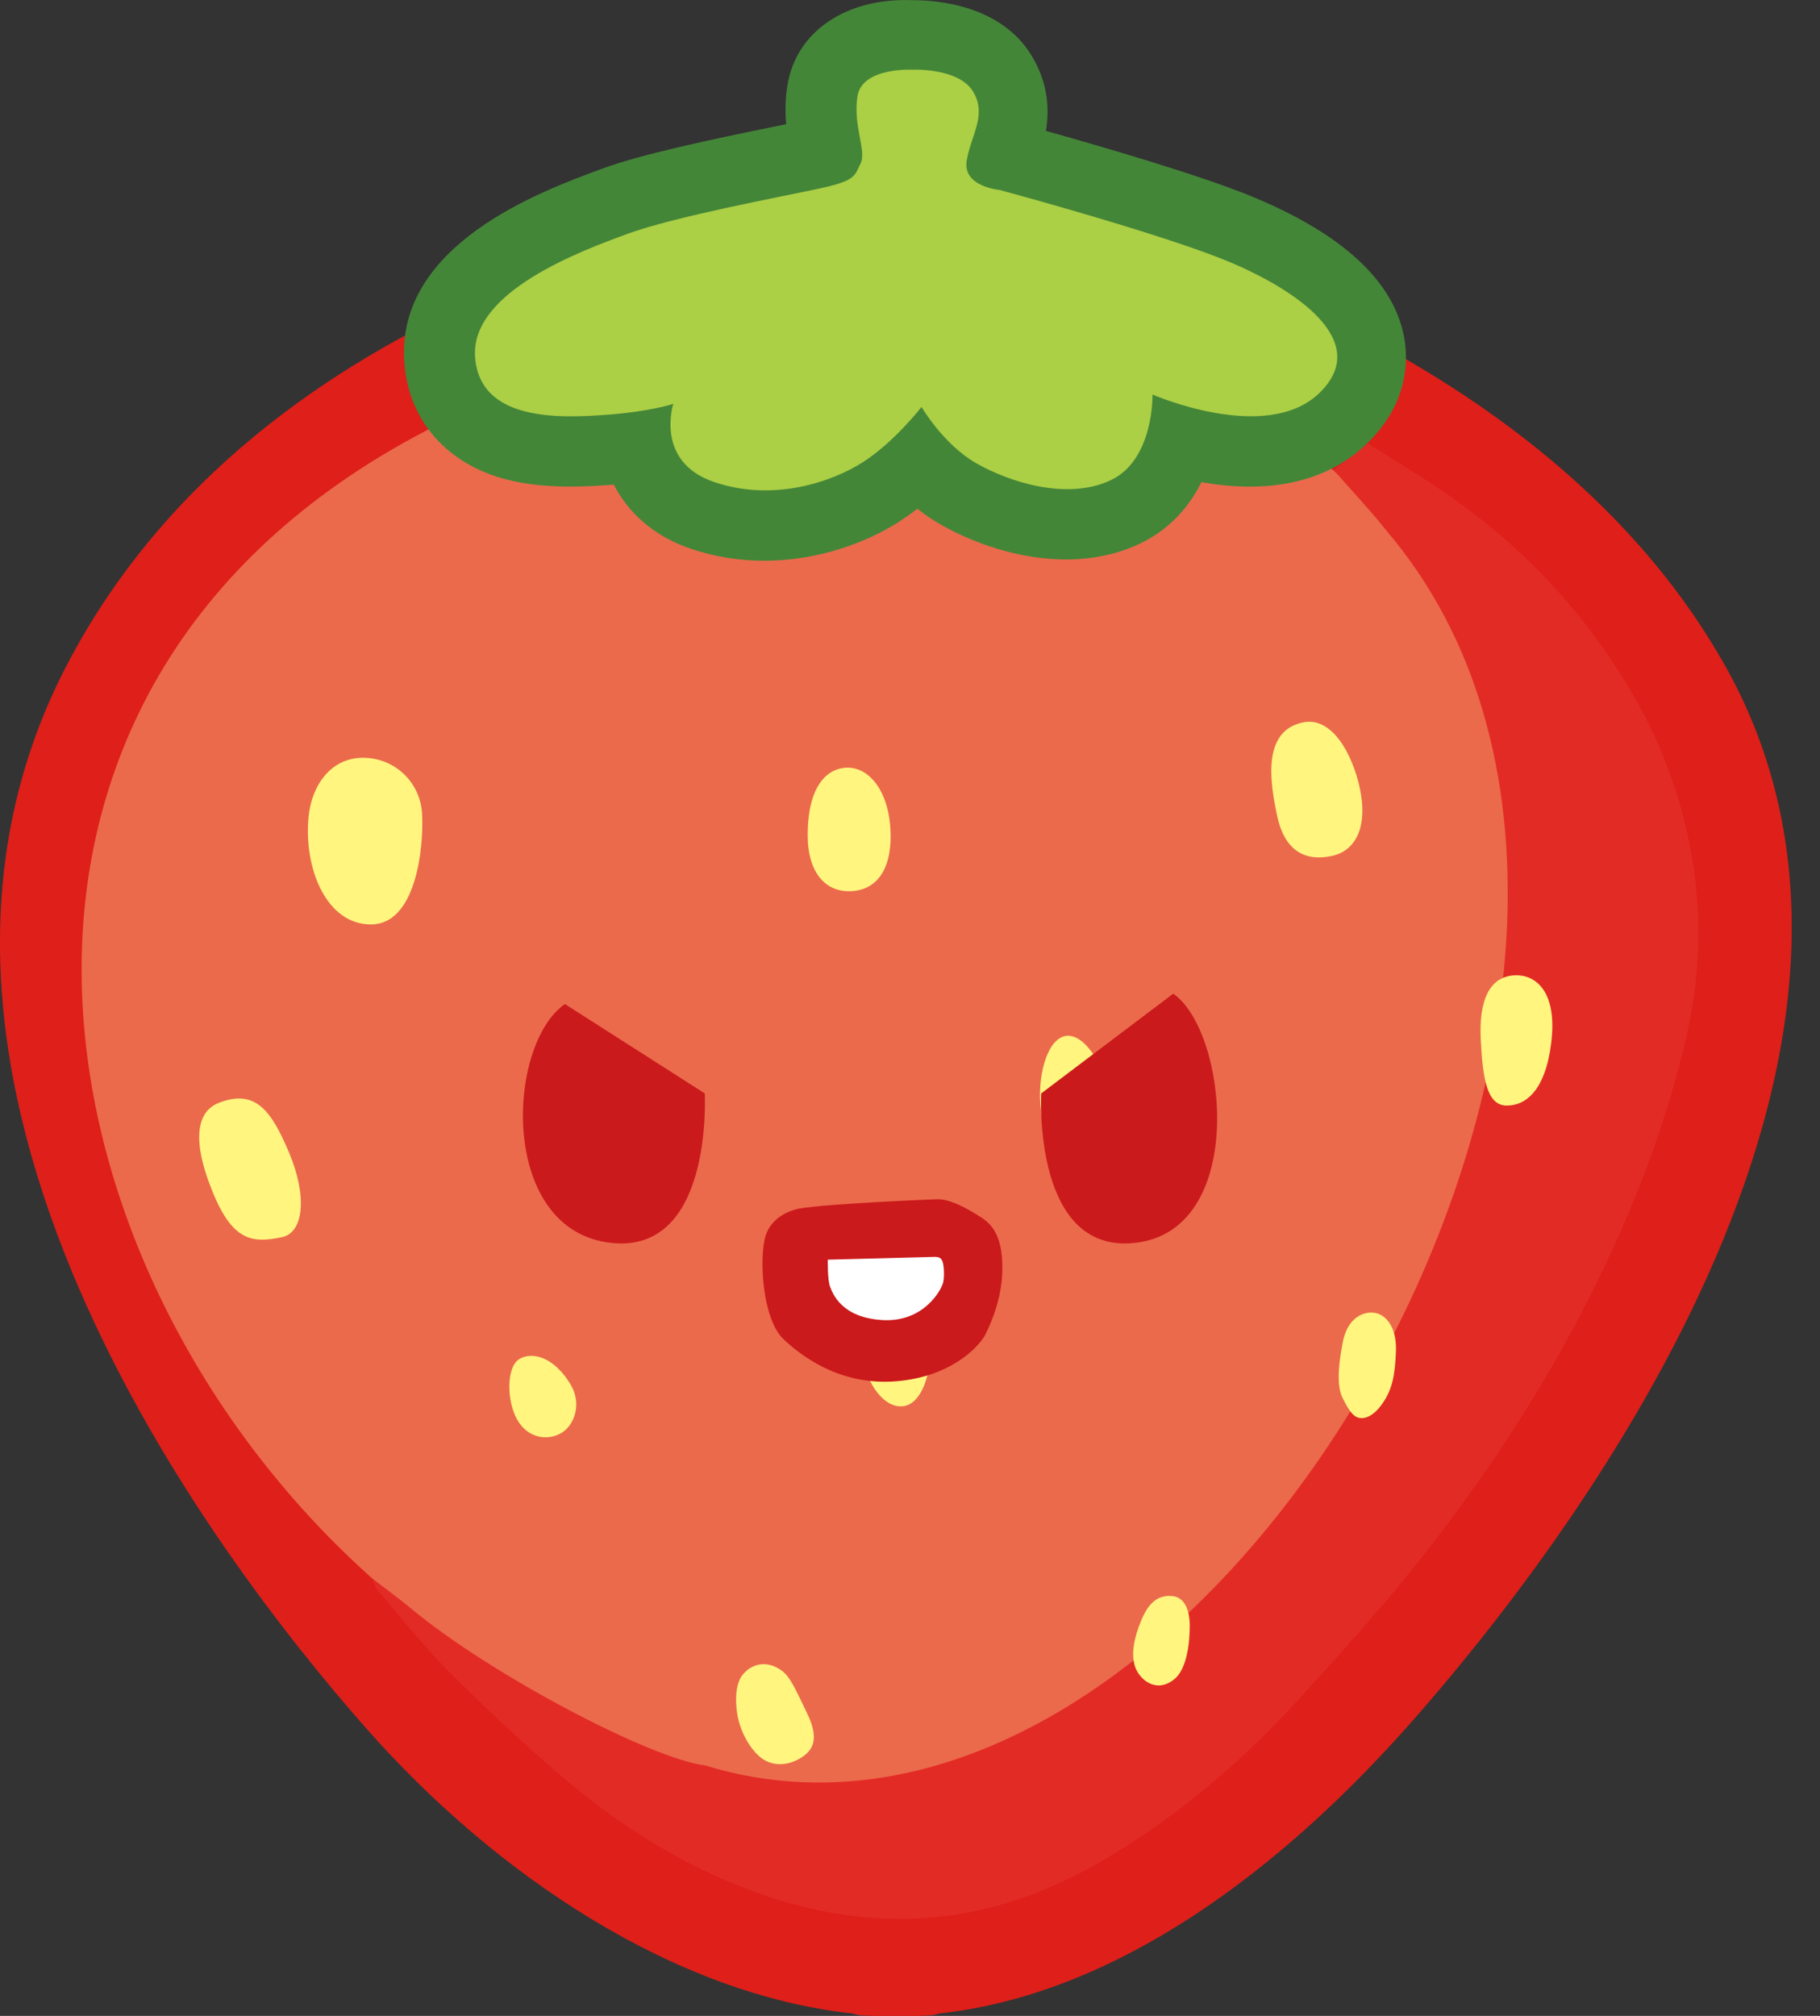 <svg width="28" height="31" viewBox="0 0 28 31" fill="none" xmlns="http://www.w3.org/2000/svg">
<rect x="0" y="0" width="28" height="31" fill="#333333" stroke="none"/>
<path d="M26.544 10.245C23.58 4.958 16.327 3.199 14.114 2.936C14.109 2.895 13.454 2.895 13.45 2.936C11.236 3.199 4.01 4.485 1.019 10.245C-2.285 16.608 3.3 23.932 5.63 26.574C7.662 28.878 10.406 30.67 13.115 30.963C13.164 30.979 13.214 30.989 13.266 30.992C13.438 31.003 13.61 31.006 13.782 31.004C13.955 31.006 14.127 31.004 14.298 30.992C14.351 30.989 14.4 30.98 14.449 30.963C17.158 30.67 19.686 28.782 21.718 26.477C24.048 23.836 29.916 16.256 26.545 10.245H26.544Z" fill="#DF1F19"/>
<path d="M6.568 6.616C9.336 5.177 17.354 4.809 19.873 6.711C25.143 10.69 23.989 16.864 20.609 22.04C16.653 28.096 11.572 29.479 5.731 24.277C0.371 19.503 -1.114 10.61 6.568 6.616Z" fill="#EB6A4C"/>
<path d="M21.327 8.156C21.072 7.837 20.79 7.539 20.52 7.23C20.696 7.095 20.872 6.959 21.047 6.823C21.443 7.075 21.847 7.313 22.233 7.579C23.427 8.4 24.398 9.431 25.126 10.689C25.6 11.507 25.908 12.384 26.05 13.312C26.181 14.169 26.148 15.03 25.957 15.881C25.672 17.144 25.224 18.347 24.666 19.514C23.914 21.09 22.974 22.549 21.898 23.917C21.311 24.665 20.671 25.371 20.032 26.075C19.13 27.068 18.119 27.939 16.958 28.614C16.105 29.11 15.191 29.439 14.185 29.497C13.127 29.558 12.14 29.331 11.179 28.922C10.225 28.515 9.373 27.946 8.592 27.273C8.008 26.77 7.442 26.242 6.897 25.696C6.505 25.304 6.161 24.863 5.8 24.441C5.763 24.397 5.753 24.331 5.73 24.276C5.93 24.43 6.136 24.579 6.33 24.74C7.547 25.752 10.011 27.045 10.849 27.149C18.718 29.558 26.988 14.784 21.325 8.155L21.327 8.156Z" fill="#E32B26"/>
<path d="M6.494 12.524C6.52 13.062 6.394 14.216 5.707 14.216C5.021 14.216 4.673 13.356 4.746 12.569C4.792 12.079 5.09 11.653 5.583 11.653C6.076 11.653 6.471 12.032 6.494 12.524Z" fill="#FFF57F"/>
<path d="M13.702 12.851C13.706 13.372 13.488 13.694 13.078 13.705C12.679 13.716 12.43 13.389 12.426 12.867C12.42 12.103 12.713 11.805 13.044 11.805C13.376 11.805 13.696 12.176 13.702 12.851Z" fill="#FFF57F"/>
<path d="M17.091 16.94C17.165 17.456 16.962 17.756 16.666 17.799C16.37 17.841 16.092 17.61 16.018 17.094C15.944 16.578 16.103 15.973 16.399 15.93C16.696 15.888 17.018 16.424 17.091 16.94Z" fill="#FFF57F"/>
<path d="M20.921 12.126C21.04 12.674 20.884 13.078 20.489 13.163C20.094 13.248 19.768 13.1 19.65 12.552C19.531 12.004 19.422 11.233 20.051 11.108C20.489 11.021 20.803 11.579 20.922 12.126H20.921Z" fill="#FFF57F"/>
<path d="M8.784 21.301C8.953 21.589 8.838 21.92 8.633 22.038C8.428 22.157 8.126 22.124 7.959 21.835C7.792 21.546 7.787 21.015 7.993 20.897C8.198 20.778 8.532 20.874 8.784 21.3V21.301Z" fill="#FFF57F"/>
<path d="M13.262 20.805C13.245 20.471 13.565 20.301 13.801 20.289C14.038 20.277 14.29 20.437 14.307 20.77C14.324 21.103 14.182 21.604 13.883 21.626C13.541 21.652 13.279 21.137 13.262 20.804V20.805Z" fill="#FFF57F"/>
<path d="M3.365 16.96C3.229 17.014 2.861 17.21 3.212 18.175C3.537 19.065 3.84 19.133 4.341 19.024C4.675 18.952 4.728 18.391 4.447 17.724C4.174 17.078 3.929 16.739 3.365 16.96Z" fill="#FFF57F"/>
<path d="M23.173 17.001C23.469 17.007 23.773 16.773 23.864 16.045C23.965 15.242 23.622 14.994 23.326 14.998C22.914 15.002 22.75 15.383 22.781 15.989C22.812 16.595 22.877 16.994 23.173 17.001Z" fill="#FFF57F"/>
<path d="M21.106 20.185C21.106 20.185 20.752 20.15 20.656 20.649C20.563 21.135 20.589 21.366 20.656 21.499C20.723 21.631 20.796 21.775 20.902 21.802C21.008 21.828 21.147 21.765 21.28 21.566C21.412 21.366 21.463 21.17 21.476 20.771C21.489 20.373 21.291 20.185 21.106 20.185V20.185Z" fill="#FFF57F"/>
<path d="M18.044 24.545C17.799 24.517 17.66 24.672 17.558 24.917C17.448 25.181 17.397 25.433 17.463 25.631C17.53 25.83 17.791 26.05 18.069 25.82C18.261 25.663 18.304 25.257 18.304 25.003C18.304 24.775 18.233 24.567 18.043 24.545L18.044 24.545Z" fill="#FFF57F"/>
<path d="M11.539 25.651C11.539 25.651 11.419 25.727 11.379 25.833C11.36 25.881 11.304 25.994 11.332 26.281C11.366 26.624 11.553 26.914 11.713 27.034C11.871 27.154 12.091 27.163 12.296 27.047C12.519 26.922 12.607 26.737 12.416 26.344C12.242 25.988 12.16 25.779 12.012 25.68C11.803 25.54 11.637 25.593 11.54 25.652L11.539 25.651Z" fill="#FFF57F"/>
<path d="M18.049 15.281L16.019 16.814C16.019 16.814 15.877 19.362 17.531 19.103C19.184 18.845 18.885 15.858 18.049 15.28V15.281Z" fill="#CB1A1C"/>
<path d="M8.691 15.44L10.842 16.814C10.842 16.814 10.984 19.363 9.329 19.103C7.677 18.845 7.796 16.057 8.692 15.44H8.691Z" fill="#CB1A1C"/>
<path d="M14.405 18.442C14.405 18.442 12.753 18.506 12.296 18.585C12.215 18.6 11.878 18.685 11.778 19.004C11.678 19.323 11.719 20.278 12.057 20.597C12.396 20.916 13.012 21.333 13.868 21.233C14.724 21.134 15.098 20.643 15.155 20.531C15.287 20.27 15.421 19.9 15.421 19.502C15.421 19.103 15.322 18.865 15.102 18.725C14.883 18.585 14.621 18.434 14.405 18.442H14.405Z" fill="#CB1A1C"/>
<path d="M14.387 19.328L12.735 19.371C12.735 19.371 12.73 19.679 12.769 19.782C12.808 19.885 12.94 20.265 13.582 20.3C14.225 20.334 14.49 19.82 14.511 19.718C14.533 19.615 14.52 19.444 14.499 19.396C14.477 19.349 14.46 19.332 14.387 19.328Z" fill="white"/>
<path d="M21.601 5.182C21.441 4.331 20.668 3.611 19.305 3.04C18.486 2.697 16.877 2.233 16.091 2.013C16.144 1.694 16.132 1.291 15.874 0.861C15.392 0.059 14.369 0.004 14.058 0.003C13.024 -0.043 12.245 0.481 12.113 1.319C12.079 1.537 12.079 1.736 12.095 1.91C12.042 1.921 11.985 1.932 11.926 1.944C10.914 2.151 9.875 2.37 9.273 2.591C8.321 2.94 6.09 3.758 6.22 5.573C6.285 6.472 6.881 7.147 7.817 7.38C8.408 7.526 9.044 7.481 9.386 7.457C9.406 7.456 9.424 7.455 9.443 7.453C9.661 7.876 10.045 8.239 10.618 8.435C11.003 8.567 11.388 8.623 11.758 8.623C12.586 8.623 13.34 8.344 13.857 8.007C13.945 7.949 14.031 7.888 14.113 7.823C14.222 7.909 14.34 7.991 14.466 8.063C15.27 8.523 16.495 8.844 17.518 8.369C17.999 8.146 18.298 7.786 18.484 7.414C18.492 7.416 18.501 7.417 18.509 7.419C19.848 7.649 20.619 7.221 21.031 6.821C21.678 6.193 21.666 5.525 21.601 5.183L21.601 5.182Z" fill="#448638"/>
<path d="M14.057 1.072C14.057 1.072 13.264 1.024 13.192 1.48C13.12 1.936 13.336 2.321 13.24 2.513C13.145 2.705 13.168 2.777 12.616 2.897C12.063 3.017 10.383 3.329 9.662 3.593C8.942 3.857 7.237 4.482 7.309 5.49C7.381 6.499 8.654 6.426 9.326 6.379C9.998 6.331 10.358 6.211 10.358 6.211C10.358 6.211 10.07 7.1 10.983 7.411C11.895 7.724 12.808 7.411 13.288 7.099C13.768 6.787 14.177 6.258 14.177 6.258C14.177 6.258 14.514 6.835 15.018 7.123C15.522 7.411 16.411 7.7 17.083 7.387C17.755 7.075 17.731 6.067 17.731 6.067C17.731 6.067 19.484 6.835 20.3 6.042C21.117 5.25 19.94 4.457 18.907 4.025C17.875 3.594 15.378 2.921 15.378 2.921C15.378 2.921 14.801 2.872 14.873 2.465C14.946 2.057 15.186 1.768 14.97 1.408C14.754 1.047 14.057 1.071 14.057 1.071L14.057 1.072Z" fill="#ABCF45"/>
</svg>
